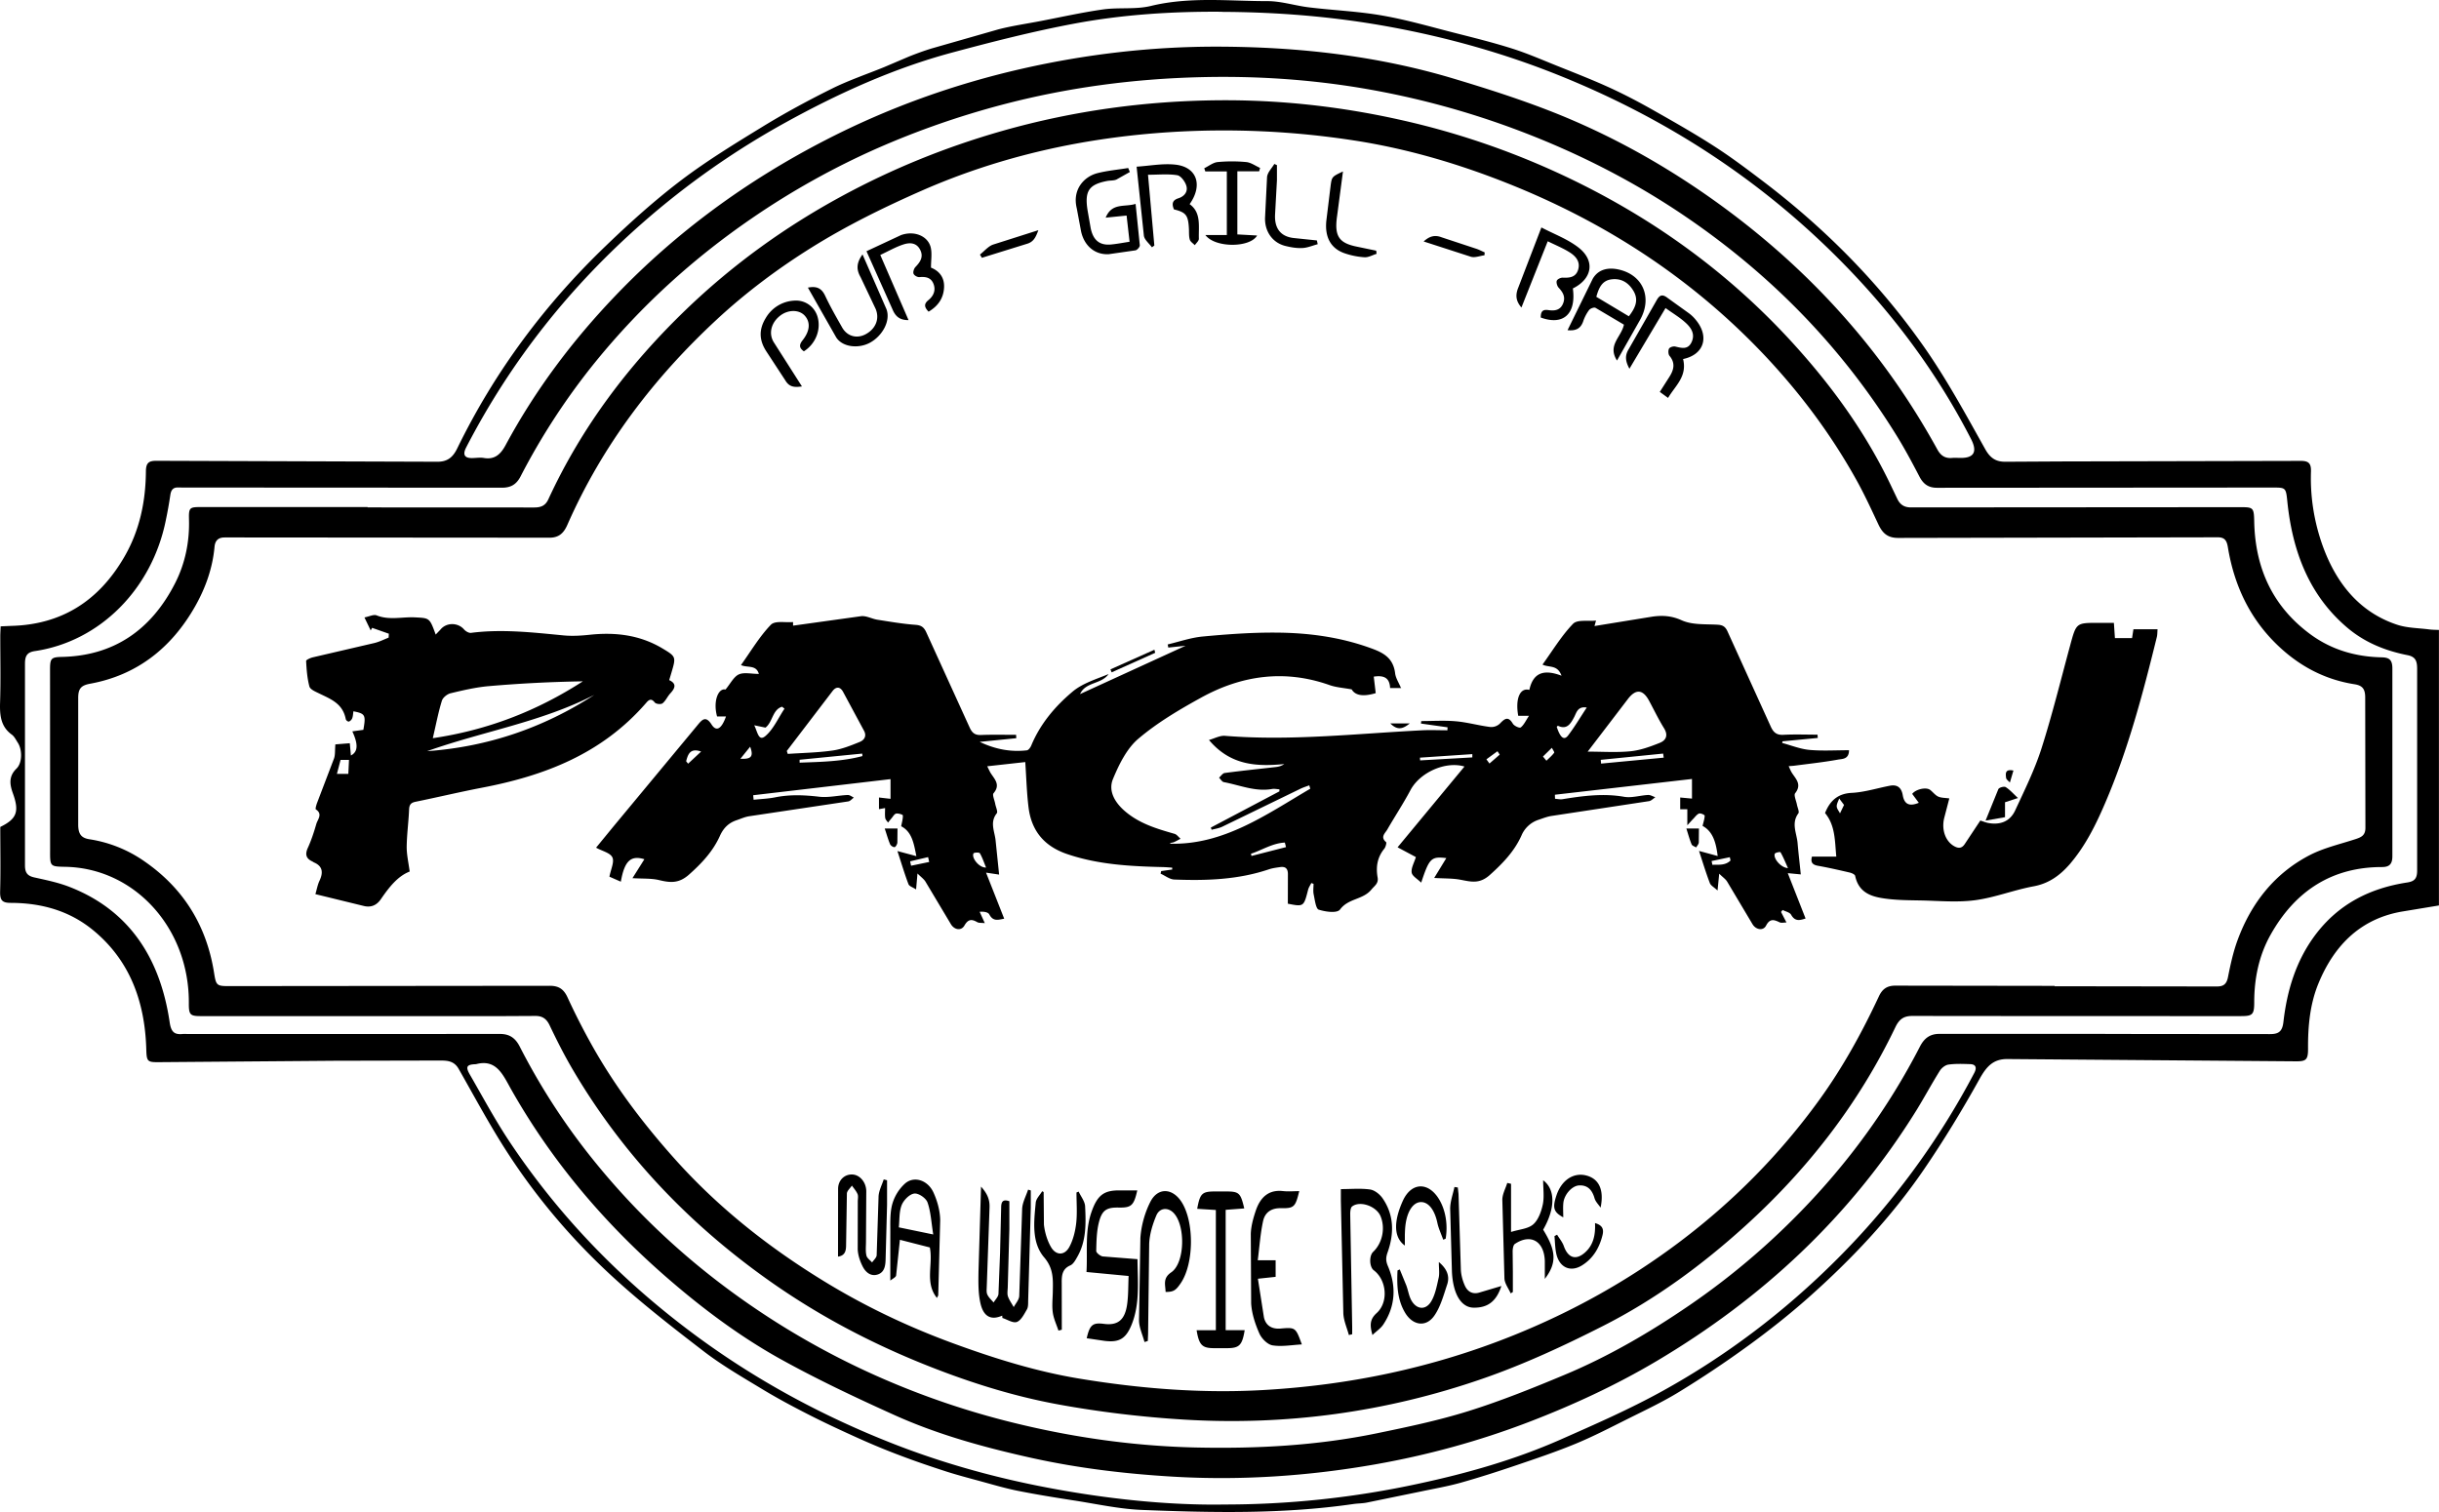 <svg xmlns="http://www.w3.org/2000/svg" width="250" height="155" fill="#000" xmlns:v="https://vecta.io/nano"><path d="M249.993 64.555v28.267l-3.641.601c-4.221.681-7.036 3.311-8.718 7.415-.864 2.108-1.072 4.369-1.057 6.662.007 1.154-.209 1.307-1.258 1.299l-29.542-.233c-1.452-.016-2.152.746-2.874 2.045-1.764 3.174-3.655 6.285-5.688 9.259-3.395 4.971-7.475 9.268-11.889 13.188-1.966 1.739-4.028 3.367-6.135 4.898a108.4 108.4 0 0 1-7.065 4.722c-1.72 1.058-3.544 1.908-5.338 2.806-1.735.866-3.462 1.764-5.242 2.501-2.01.834-4.065 1.523-6.119 2.221-1.884.641-3.782 1.25-5.688 1.788-1.34.376-2.71.609-4.073.898l-5.583 1.146c-.462.088-.946.08-1.415.152-7.162 1.034-14.361.882-21.553.601-2.36-.088-4.705-.617-7.058-.978-1.906-.296-3.804-.601-5.695-.978-1.251-.248-2.48-.609-3.708-.946-1.258-.344-2.524-.673-3.767-1.074-1.556-.505-3.112-1.034-4.646-1.619-1.392-.521-2.762-1.091-4.125-1.7-1.764-.794-3.529-1.611-5.256-2.493-1.653-.842-3.298-1.724-4.891-2.694-2.003-1.21-4.043-2.397-5.904-3.832-3.231-2.485-6.462-4.994-9.47-7.776-3.998-3.696-7.564-7.881-10.579-12.539-1.794-2.765-3.365-5.708-5.003-8.586-.477-.841-1.199-.857-1.943-.857l-10.803.024-18.024.144c-1.161.008-1.214-.088-1.251-1.371-.149-4.914-1.727-9.107-5.45-12.161-2.479-2.036-5.375-2.79-8.435-2.798-.879 0-1.117-.256-1.094-1.178.06-2.205.015-4.417.015-6.606 1.697-.826 1.973-1.571 1.288-3.463-.335-.93-.424-1.748.38-2.525.603-.593.596-1.948.119-2.662-.186-.289-.35-.633-.61-.818-1.109-.802-1.236-1.932-1.199-3.247.074-2.269.022-4.545.022-6.822 0-.313.022-.625.037-1.026l1.087-.048c5.048-.128 8.919-2.453 11.599-7.087 1.556-2.686 2.181-5.644 2.204-8.754.007-.874.305-1.082 1.057-1.082l28.834.096c1.057 0 1.593-.497 2.018-1.363 3.879-7.961 9.046-14.839 15.262-20.796 2.449-2.357 4.988-4.642 7.668-6.678 2.673-2.028 5.539-3.776 8.391-5.524 2.308-1.411 4.683-2.694 7.088-3.888 1.727-.858 3.566-1.475 5.353-2.205l2.539-1.082c.767-.305 1.549-.593 2.338-.834l6.835-1.956c1.429-.369 2.903-.577 4.355-.858 2.122-.409 4.243-.882 6.38-1.186 1.616-.224 3.313.024 4.884-.353 3.976-.97 7.974-.497 11.964-.497 1.422 0 2.844.473 4.274.641 2.501.305 5.032.401 7.519.842 2.531.441 5.01 1.17 7.512 1.804 1.928.489 3.856.97 5.755 1.571 1.548.489 3.052 1.146 4.571 1.756 1.817.73 3.641 1.435 5.428 2.253 1.541.705 3.052 1.499 4.533 2.341 2.085 1.178 4.17 2.365 6.187 3.664 1.72 1.106 3.373 2.349 5.018 3.599 6.299 4.786 11.897 10.398 16.535 17.028 2.308 3.303 4.259 6.902 6.247 10.454.543.962 1.154 1.275 2.077 1.267l5.71-.032 24.554-.056c.774 0 1.064.24 1.035 1.09-.09 2.654.342 5.259 1.235 7.712 1.415 3.856 3.827 6.758 7.624 8.001 1.035.337 2.167.329 3.261.473.313.04.64.04 1.005.056l-.007-.024zm-34.218 41.423v.016l16.878.016c.856 0 1.281-.209 1.4-1.243.365-3.222 1.288-6.237 3.194-8.826 2.434-3.295 5.718-4.898 9.5-5.476.737-.112 1.012-.401 1.012-1.218V68.579c0-.77-.134-1.243-.96-1.411-2.241-.441-4.356-1.267-6.18-2.806-3.901-3.295-5.635-7.792-6.164-12.947-.142-1.403-.164-1.435-1.444-1.435l-34.463.024c-.841 0-1.377-.337-1.794-1.13-.797-1.531-1.616-3.062-2.532-4.514-5.591-8.947-12.738-16.178-21.158-21.958-5.45-3.744-11.265-6.702-17.369-9.011a85.5 85.5 0 0 0-16.059-4.345c-5.442-.914-10.929-1.267-16.446-1.138-6.931.16-13.751 1.058-20.481 2.83-4.341 1.146-8.569 2.614-12.701 4.425a79.54 79.54 0 0 0-12.954 7.223c-5.978 4.097-11.346 8.963-16.021 14.711a68.7 68.7 0 0 0-7.676 11.745c-.462.89-1.072 1.162-1.958 1.154L20.86 49.98c-.864 0-1.727.008-2.591-.008-.521-.016-.737.248-.812.786a42.09 42.09 0 0 1-.454 2.541c-1.407 7.071-6.76 12.458-13.416 13.444-.804.12-1.027.481-1.027 1.307v20.668c0 .762.268 1.074.946 1.227 1.221.273 2.457.521 3.626.978 6.038 2.357 9.269 7.183 10.259 13.869.141.978.469 1.283 1.288 1.211.238-.024.476 0 .715 0l31.872-.008c.931 0 1.541.385 2.003 1.283 2.01 3.936 4.37 7.608 7.065 11.031 4.497 5.7 9.671 10.566 15.456 14.695a80.64 80.64 0 0 0 14.964 8.441 83.32 83.32 0 0 0 12.917 4.354c6.224 1.547 12.515 2.445 18.903 2.589 6.231.136 12.441-.192 18.568-1.459 3.149-.649 6.313-1.315 9.388-2.277 3.328-1.042 6.596-2.357 9.835-3.712 4.496-1.876 8.733-4.345 12.798-7.127 4.072-2.789 7.861-5.972 11.361-9.564 4.876-4.994 9.008-10.622 12.276-16.971.462-.89 1.065-1.291 1.996-1.291h16.967l.014-.008zM125.245 1.206c-5.07-.04-10.125.281-15.106 1.211-4.236.794-8.435 1.868-12.612 2.99-5.896 1.595-11.488 4.113-16.893 7.087a82.85 82.85 0 0 0-14.756 10.342c-7.363 6.462-13.461 14.07-18.091 23.024-.38.73-.186 1.098.573 1.098.417 0 .841-.08 1.251-.008 1.08.184 1.697-.361 2.211-1.315 3.06-5.684 6.872-10.735 11.242-15.304 6.321-6.614 13.542-11.833 21.471-15.929 6.485-3.351 13.274-5.78 20.302-7.375 6.596-1.491 13.274-2.261 20.02-2.245 8.152.024 16.215.906 24.091 3.263 3.686 1.106 7.371 2.285 10.945 3.736 6.209 2.533 12.038 5.908 17.495 10.005 4.944 3.712 9.448 7.953 13.446 12.819 2.926 3.56 5.494 7.383 7.743 11.464.372.681.841.938 1.526.874.298-.024.595 0 .893 0 1.36 0 1.703-.652 1.028-1.956-3.485-6.782-7.937-12.739-13.156-18.046-8.427-8.578-18.195-14.839-29.028-19.2-5.635-2.269-11.435-3.896-17.369-4.986-5.71-1.05-11.45-1.515-17.227-1.539v-.008zm-.112 153.025a93.91 93.91 0 0 0 20.34-2.148c4.921-1.058 9.782-2.437 14.443-4.49 3.536-1.563 7.095-3.118 10.49-4.994 6.529-3.608 12.5-8.121 17.89-13.517a78.87 78.87 0 0 0 14.071-19.096c.276-.529.171-.882-.432-.898-.744-.024-1.496-.056-2.226.049-.32.048-.7.344-.886.649-.826 1.323-1.571 2.71-2.39 4.04-6.834 11.008-15.909 19.337-26.615 25.694-4.192 2.486-8.577 4.514-13.089 6.246-5.137 1.972-10.408 3.407-15.775 4.353-6.857 1.202-13.774 1.667-20.72 1.258-4.876-.288-9.73-.866-14.51-1.924-4.832-1.074-9.619-2.381-14.175-4.449-3.938-1.78-7.862-3.632-11.651-5.74-4.221-2.357-8.122-5.299-11.823-8.538-6.179-5.419-11.495-11.665-15.657-19.008-.856-1.507-1.519-3.199-3.64-2.622h-.089c-.841.04-.983.265-.544 1.035 1.333 2.308 2.598 4.673 4.065 6.878 5.048 7.584 11.227 13.949 18.322 19.313 6.529 4.938 13.587 8.77 21.062 11.696 4.802 1.876 9.737 3.279 14.778 4.289 6.455 1.291 12.947 1.988 18.761 1.932v-.008zM37.677 52.016l17.056.008c.648 0 1.147-.136 1.467-.826 3.469-7.528 8.331-13.885 14.123-19.465 4.81-4.626 10.125-8.45 15.888-11.584 5.293-2.878 10.803-5.099 16.542-6.734 7.259-2.06 14.645-3.071 22.134-3.135 6.172-.056 12.299.609 18.352 1.94a80.61 80.61 0 0 1 18.68 6.574c8.092 4.024 15.366 9.324 21.635 16.146 4.109 4.473 7.713 9.396 10.371 15.048l.528 1.106c.29.633.722.922 1.415.922l33.748-.024c1.347 0 1.414.032 1.444 1.491.104 4.93 2.01 8.802 5.807 11.576 2.181 1.587 4.646 2.269 7.244 2.325.812.016 1.109.273 1.109 1.154v19.224c0 .81-.29 1.122-1.072 1.122-5.033 0-8.859 2.365-11.435 6.983-1.169 2.1-1.653 4.434-1.653 6.886 0 1.267-.179 1.411-1.37 1.411-11.219 0-22.439 0-33.659-.016-.841 0-1.332.281-1.742 1.13-3.811 7.953-9.075 14.663-15.418 20.411-4.452 4.033-9.254 7.544-14.51 10.214-4.021 2.044-8.13 3.952-12.359 5.419-9.969 3.463-20.25 4.842-30.711 4.201-4.266-.265-8.539-.77-12.753-1.539-4.891-.89-9.648-2.421-14.302-4.321-5.413-2.213-10.557-4.955-15.389-8.37-8.048-5.692-14.875-12.739-20.064-21.517-.893-1.507-1.69-3.079-2.449-4.674-.343-.722-.804-.962-1.481-.954l-3.127.016H20.569c-1.087 0-1.221-.144-1.213-1.339.045-7.672-5.546-13.837-12.671-13.965-1.578-.032-1.556-.032-1.549-1.732l-.007-18.455c0-1.17.097-1.307 1.214-1.331 5.211-.112 9.098-2.653 11.599-7.544 1.027-2.012 1.497-4.233 1.429-6.566-.03-1.179.067-1.251 1.169-1.251h8.569 8.569V52v.016zm172.924 49.088l16.61.024c.677 0 1.012-.209 1.161-.97.254-1.275.536-2.574.983-3.784 1.437-3.904 3.886-6.894 7.4-8.714 1.482-.762 3.142-1.13 4.728-1.651.543-.184.975-.369.975-1.138l-.022-13.364c0-.882-.283-1.235-1.102-1.363-3.023-.473-5.658-1.852-7.929-4.048-2.792-2.694-4.4-6.069-5.047-10.005-.112-.673-.328-1.01-1.028-1.01l-32.765.064c-1.095 0-1.616-.489-2.048-1.427-.722-1.539-1.436-3.087-2.263-4.57-2.583-4.634-5.71-8.81-9.276-12.61-7.415-7.881-16.134-13.548-25.827-17.493-5.286-2.148-10.721-3.776-16.334-4.642a87.52 87.52 0 0 0-18.873-.858c-8.778.561-17.332 2.421-25.492 6.013-3.864 1.7-7.691 3.584-11.294 5.836-3.425 2.141-6.738 4.618-9.731 7.4-6.35 5.9-11.651 12.779-15.277 21.02-.372.842-.864 1.315-1.846 1.307l-31.165-.024c-.715 0-1.429-.008-2.144 0-.581.008-.945.281-1.005.962-.201 2.205-.931 4.233-1.995 6.109-2.479 4.361-6.06 7.063-10.751 7.921-.96.176-1.236.521-1.228 1.507v12.883c-.007.97.268 1.419 1.147 1.555a13.36 13.36 0 0 1 5.636 2.261c3.901 2.694 6.351 6.454 7.14 11.408.201 1.282.26 1.386 1.459 1.386l32.944-.032c.893 0 1.422.305 1.824 1.171a68.09 68.09 0 0 0 2.248 4.457c2.442 4.466 5.457 8.442 8.793 12.17 4.474 4.994 9.626 9.035 15.195 12.45 4.214 2.589 8.636 4.69 13.237 6.381 4.288 1.572 8.621 2.927 13.095 3.656 6.217 1.018 12.463 1.515 18.762 1.155 8.792-.498 17.332-2.269 25.588-5.588 6.068-2.437 11.778-5.604 17.086-9.604 5.443-4.105 10.245-8.931 14.332-14.583 2.382-3.295 4.348-6.862 6.082-10.574.35-.754.834-1.107 1.683-1.107l16.342.024-.008.041zm-66.967-30.569h-1.147c-.044-1.122-.722-1.315-1.675-1.171l.201 1.692c-1.34.401-2.114.216-2.464-.385-.856-.16-1.593-.2-2.271-.441-4.556-1.611-8.949-1.026-13.14 1.275-2.241 1.235-4.49 2.557-6.455 4.225-1.169.986-1.98 2.621-2.606 4.137-.506 1.235.224 2.413 1.191 3.255 1.497 1.307 3.306 1.836 5.123 2.357.23.064.409.329.618.505-.239.12-.47.264-.715.361-.127.048-.276.024-.387.144 5.494.16 9.864-2.974 14.398-5.636-.037-.112-.067-.232-.104-.345-.32.12-.655.224-.96.377l-7.959 3.864c-.335.16-.722.216-1.087.313-.03-.072-.06-.152-.082-.225l7.028-3.712v-.208c-.26-.016-.521-.08-.774-.032-1.705.297-3.291-.401-4.921-.706-.186-.032-.328-.297-.492-.457.194-.168.373-.457.581-.481 1.742-.233 3.484-.409 5.226-.609.291-.032.581-.104.879-.305-2.814.265-5.502.16-7.72-2.469.565-.152 1.124-.473 1.652-.425 6.768.545 13.498-.233 20.236-.569.848-.04 1.697 0 2.553 0 0-.104.015-.2.015-.305l-2.725-.385c.008-.088.023-.168.03-.256 1.184 0 2.383-.08 3.559.024 1.184.104 2.345.441 3.521.585a1.28 1.28 0 0 0 .983-.353c.491-.513.849-.786 1.325.016.142.232.685.481.812.377.32-.249.513-.689.841-1.186h-1.102c-.32-1.78.194-2.918 1.139-2.654.417-1.924 1.66-2.076 3.298-1.459-.424-1.154-1.25-.802-1.95-1.138 1.035-1.435 1.95-2.958 3.127-4.177.446-.465 1.504-.241 2.36-.337l-.157.561 5.919-.962c1.013-.144 1.958-.104 3.008.369 1.102.497 2.442.385 3.685.457.514.032.789.176 1.02.681l4.43 9.749c.283.633.625.89 1.288.858 1.169-.064 2.345-.016 3.514-.016 0 .112.015.225.022.337l-3.618.345c-.007.056-.022.112-.03.168.931.249 1.854.625 2.799.713 1.326.12 2.666.032 4.051.032 0 .946-.7.882-1.125.962-1.466.264-2.948.425-4.422.617-.171.024-.35.032-.64.056.134.281.216.505.342.698.41.633 1.028 1.186.32 2.084-.149.192.112.77.187 1.162.059.305.26.73.148.89-.759 1.026-.163 2.044-.081 3.062.089 1.042.215 2.076.327 3.199l-1.333-.128 1.824 4.65c-.617.201-1.087.313-1.481-.385-.149-.257-.573-.329-.871-.489l-.164.2.558 1.082c-.282 0-.521.072-.699-.016-.559-.265-.991-.433-1.393.337-.29.561-1.042.433-1.392-.152l-2.598-4.361c-.164-.265-.447-.449-.812-.81l-.171 1.724c-.365-.345-.692-.505-.789-.762-.395-1.034-.715-2.092-1.109-3.295l1.913.521c-.171-1.363-.476-2.509-1.549-3.087.09-.393.209-.721.216-1.05 0-.08-.417-.281-.58-.216-.239.096-.41.361-.611.561-.141.144-.275.297-.588.641v-1.644h-.73v-1.203l1.207.112v-2.012L159.38 81.47a7.26 7.26 0 0 0 .015.417c.253.016.521.08.767.04 2.084-.337 4.161-.617 6.291-.248.796.144 1.652-.144 2.486-.184.238-.008.492.152.737.233-.216.136-.424.369-.655.401l-9.976 1.515c-.439.064-.864.233-1.288.377a2.87 2.87 0 0 0-1.817 1.66c-.737 1.619-1.913 2.83-3.223 4.008-1.072.962-1.944.698-3.016.497-.804-.152-1.637-.12-2.695-.184l1.244-2.036c-1.549-.184-1.742 0-2.576 2.517-.387-.385-.923-.673-.976-1.034-.067-.473.261-1.018.432-1.587l-1.876-1.002 6.857-8.281c-1.966-.585-4.579.625-5.532 2.413-.737 1.387-1.6 2.694-2.382 4.049-.216.377-.745.762-.119 1.291.067.056-.045.505-.186.673-.708.866-.879 1.852-.685 2.942.111.625-.306.842-.641 1.251-.878 1.058-2.345.874-3.208 2.036-.306.409-1.489.241-2.189.016-.291-.096-.395-.994-.514-1.555-.074-.345-.015-.721-.015-1.09-.074-.024-.149-.056-.231-.08-.111.233-.268.449-.327.689-.447 1.74-.447 1.748-2.077 1.427l.007-2.958c.023-.657-.26-.874-.804-.794-.38.056-.767.104-1.132.224-3.171 1.074-6.439 1.178-9.715 1.05-.469-.016-.931-.393-1.4-.601l.06-.265 1.131-.16v-.192c-.297-.016-.603-.048-.9-.056-3.336-.08-6.656-.24-9.88-1.339-2.226-.762-3.633-2.261-3.946-4.786-.186-1.507-.223-3.03-.335-4.642l-3.901.433c.164.313.261.561.409.778.417.617.939 1.162.239 1.988-.142.16.104.706.171 1.074.06.337.29.818.164.978-.752.938-.201 1.884-.119 2.822l.357 3.463-1.34-.201 1.861 4.722c-.625.12-1.131.305-1.519-.425-.126-.248-.565-.321-.997-.281l.528 1.162c-.342-.04-.595 0-.781-.104-.559-.321-.924-.321-1.311.353-.328.569-1.035.441-1.385-.144l-2.606-4.361c-.164-.265-.439-.457-.819-.834l-.142 1.636c-.335-.225-.7-.321-.782-.545-.402-1.058-.722-2.148-1.132-3.391l1.943.521c-.261-1.315-.454-2.493-1.556-3.062.074-.401.186-.762.171-1.114 0-.08-.469-.232-.692-.184-.186.04-.328.321-.484.497a8.82 8.82 0 0 0-.342.425c-.104-.16-.268-.305-.29-.481-.045-.313-.015-.633-.015-1.01l-.625.112v-1.195l1.184.136v-2.02l-14.079 1.651.045.465c.737-.08 1.482-.104 2.204-.248 1.504-.305 2.993-.241 4.512-.064.96.112 1.951-.136 2.933-.176.208-.008.417.168.625.265-.194.136-.365.361-.573.393L76.8 83.675c-.439.064-.856.257-1.28.401-.797.265-1.348.762-1.735 1.627-.722 1.595-1.869 2.806-3.157 3.952-1.065.946-1.958.834-3.09.561-.789-.184-1.63-.128-2.71-.192l1.221-1.94c-1.392-.433-2.04.168-2.412 2.301l-1.169-.513c.134-.73.521-1.515.305-1.972-.223-.481-1.027-.641-1.675-1.002l1.794-2.189 8.614-10.382c.462-.561.834-.986 1.43-.056.491.77 1.02.465 1.481-.826h-.916c-.439-1.579.141-2.934.864-2.758.506-.609.841-1.307 1.355-1.547.544-.248 1.266-.056 2.062-.056-.268-.962-1.161-.601-1.831-.906 1.02-1.427 1.906-2.934 3.06-4.129.432-.449 1.496-.208 2.278-.281v.369l6.969-.97c.543-.064 1.109.273 1.675.361 1.288.2 2.576.425 3.871.521.581.04.886.201 1.147.786l4.437 9.74c.261.577.566.794 1.162.77 1.198-.048 2.404-.016 3.603-.016 0 .112.015.224.015.345l-3.752.377c1.63.77 3.209 1.058 4.839.866.164-.016.365-.289.447-.489.938-2.253 2.464-4.032 4.214-5.508 1.042-.882 2.434-1.291 3.715-1.82-.745 1.066-2.353.778-2.926 2.052l10.817-4.954-1.772.184c-.022-.104-.037-.216-.059-.321 1.191-.281 2.375-.697 3.581-.81 2.486-.233 4.988-.417 7.482-.401 3.239.016 6.447.425 9.552 1.523 1.258.449 2.486.914 2.695 2.646.06.505.387.978.618 1.547l.015-.032zm-62.985 6.453l.097.297c1.526-.104 3.067-.128 4.586-.345.953-.136 1.884-.513 2.792-.882.402-.16.759-.553.439-1.146l-2.144-3.984c-.305-.561-.722-.553-1.08-.088l-4.683 6.133-.007.016zm82.096.064c1.526 0 2.978.104 4.4-.04 1.012-.104 2.018-.473 2.978-.858.61-.241.916-.738.439-1.507-.558-.898-1.02-1.868-1.526-2.806-.635-1.181-1.36-1.243-2.174-.184l-4.117 5.387v.008zm7.787.609c-.022-.136-.037-.273-.059-.409l-6.395.641c.015.128.022.257.037.385l6.417-.609v-.008zM77.307 74.35c.342.649.432 1.716 1.154 1.098.819-.698 1.31-1.844 1.951-2.798-.082-.064-.164-.136-.246-.2-.99.281-.968 1.595-1.705 2.141l-1.154-.241zm4.653 3.535v.297c2.166-.08 4.326-.112 6.44-.673l-.022-.257-6.418.633zm80.673-5.355c-.923-.144-1.042.529-1.273.97-.379.722-.759 1.323-1.66.906-.03-.016-.089.064-.134.104.365 1.122.752 1.427 1.169.882.662-.866 1.221-1.82 1.906-2.854l-.008-.008zm-11.718 5.115v-.337l-5.368.361c0 .096.015.184.015.281l5.353-.305zm-19.096 9.203l-.12-.473c-1.25.056-2.315.762-3.476 1.146.022.072.037.152.059.225l3.537-.906v.008zm-30.748 2.084c-.216-.529-.38-1.026-.633-1.459-.067-.112-.603-.088-.655.016-.223.465.603 1.491 1.288 1.443zm82.2.064c-.283-.633-.492-1.154-.767-1.627-.037-.064-.544.032-.588.16-.171.449.603 1.419 1.362 1.467h-.007zm-88.029-.641l-.112-.489-1.839.433a9.75 9.75 0 0 0 .097.449l1.854-.385v-.008zm80.197-.088l.082.385c.655-.016 1.332.08 1.861-.441l-.075-.337-1.861.393h-.007zM70.331 78.039c.067.08.134.168.201.249l1.333-1.243c-1.102-.393-1.347.257-1.534.994zm87.828-.481l.35.425c.275-.264.566-.513.796-.818.045-.056-.148-.329-.238-.505l-.916.898h.008zm-81.269-1.01l-.998 1.235c.953.04 1.43-.104.998-1.235zm75.469 1.291l.313.433 1.05-.914c-.075-.112-.149-.233-.231-.345l-1.132.826zm-116.216-2.87l1.102-.152c.268-1.523.201-1.659-1.02-1.9-.037.241-.037.497-.127.722-.052.144-.208.289-.35.337a.39.39 0 0 1-.305-.249c-.313-1.651-1.608-2.084-2.792-2.67-.35-.168-.856-.385-.938-.689-.223-.842-.29-1.732-.335-2.614 0-.112.454-.321.722-.377l6.276-1.459c.499-.12.975-.361 1.459-.553l.022-.401-1.712-.601-.149.264-.64-1.331c.506-.096.946-.337 1.258-.208 1.295.513 2.613.136 3.916.2 1.496.08 1.504.032 2.129 1.764l.484-.505c.603-.754 1.794-.746 2.42-.024.171.192.491.385.722.353 3.186-.409 6.351-.04 9.522.265.879.08 1.779.024 2.665-.072 2.606-.273 5.107.016 7.43 1.403 1.392.834 1.4.866.931 2.453l-.238.794c.789.369.603.834.112 1.363-.29.313-.477.77-.797 1.018-.171.128-.663.08-.797-.088-.35-.441-.588-.297-.864.024-4.571 5.283-10.497 7.504-16.885 8.722-2.256.433-4.489.97-6.738 1.427-.447.088-.67.249-.692.786-.052 1.275-.231 2.549-.246 3.832-.007.81.186 1.627.305 2.541-1.243.481-2.129 1.635-2.956 2.838-.447.649-1.035.858-1.72.698l-4.988-1.219c.149-.505.231-.978.424-1.379.402-.858.313-1.499-.581-1.876-.052-.024-.097-.072-.156-.096-.648-.297-.774-.73-.447-1.427.35-.77.618-1.595.856-2.421.141-.473.678-1.01-.052-1.491-.067-.04.052-.473.141-.697l1.727-4.529c.127-.361.082-.794.134-1.435l1.481-.12.112 1.259c.722-.377.767-1.13.149-2.469l.022-.008zm8.219.705c5.643-.834 10.669-2.79 15.381-5.828a136.6 136.6 0 0 0-9.604.489c-1.325.112-2.636.417-3.938.73-.35.08-.804.433-.908.77-.357 1.146-.581 2.341-.931 3.84zm-.581 1.331c6.142-.441 11.86-2.349 17.138-5.772-5.457 2.806-11.45 3.744-17.138 5.772zm-8.003.898h-.871l-.372 1.427h1.169l.067-1.427h.007zm180.898-14.054l.105 1.563h1.757l.141-.906h2.472c-.023.289-.015.537-.067.77-1.43 5.82-2.956 11.6-5.316 17.076-.96 2.237-2.04 4.409-3.618 6.237-1.013 1.17-2.167 1.988-3.7 2.269-2.003.369-3.954 1.146-5.964 1.419-1.816.248-3.678.072-5.524.032-1.318-.024-2.643-.024-3.938-.224-1.281-.192-2.517-.625-2.867-2.293-.029-.152-.35-.297-.558-.345-1.072-.249-2.152-.497-3.231-.689-.551-.096-.812-.313-.64-.946h2.494c-.157-1.603-.09-3.183-1.154-4.465.506-1.267 1.31-1.996 2.725-2.068 1.31-.064 2.605-.481 3.908-.73.73-.144 1.191.144 1.333.97.164.946.692 1.171 1.645.778l-.677-.914c.35-.465 1.407-.73 1.839-.409.282.216.513.537.819.681.312.144.692.128 1.146.192l-.529 2.028c-.29 1.235.164 2.405 1.058 2.886.446.241.781.192 1.072-.265l1.578-2.381c.283.088.558.208.841.257 1.169.201 2.189-.128 2.733-1.299.967-2.084 1.995-4.161 2.695-6.349 1.109-3.471 1.98-7.039 2.94-10.566.626-2.309.618-2.309 2.859-2.309h1.631-.008zM189.018 82.52l-.499-.665c-.089.265-.26.537-.253.802.008.249.216.481.335.722l.417-.866v.008zm-86.294 52.351c-1.087.481-1.884.152-2.212-1.203-.253-1.058-.23-2.213-.215-3.319l.26-8.706c.618.689.908 1.298.871 2.156l-.283 8.065c-.007.289-.052.617.06.85.141.305.417.545.64.81.171-.289.477-.578.499-.882l.164-4.225.111-4.61c0-.665.209-.882.842-.665v2.838l-.164 5.956c-.008.321-.075.674.015.954.134.393.394.738.595 1.107.201-.377.551-.754.566-1.147l.298-8.923c.03-.665.395-1.314.61-1.972l.276.081v1.747l-.268 9.508c-.008.321.015.69-.127.938-.283.489-.603 1.131-1.035 1.291-.402.144-.982-.257-1.481-.409 0-.08-.015-.168-.022-.249v.009zm35.542 2.004c-.201-.754-.544-1.491-.573-2.253l-.253-11.52v-1.203c1.057 0 2.039-.096 2.992.04.462.064.991.481 1.281.898 1.191 1.716 1.199 3.632.514 5.556-.186.529-.186.882.037 1.403.878 2.068.774 4.104-.477 5.988-.26.393-.677.658-1.109 1.075-.275-.986-.29-1.604.432-2.253 1.236-1.114 1.027-3.391-.298-4.385-.454-.345-.491-1.483-.059-1.892.945-.898 1.265-2.429.752-3.656-.425-1.018-2.1-1.619-2.911-.994-.172.128-.201.561-.194.858l.201 11.52v.721l-.335.081v.016zm-22.573-6.069l-4.326-.409c.119-2.108-.178-4.161.506-6.133.626-1.804 1.318-2.285 3.083-2.228h1.615c-.35 1.555-.61 1.779-1.898 1.755-1.229-.024-1.713.249-2.033 1.515-.238.938-.253 1.957-.275 2.935 0 .192.424.529.677.561l3.552.28c.022 2.293.268 4.562-.603 6.718-.589 1.451-1.281 1.836-2.755 1.66l-1.846-.273c.312-1.371.617-1.619 1.749-1.475 1.452.193 2.189-.401 2.405-2.076.119-.914.097-1.844.141-2.838l.008.008zm13.237-1.611h1.824v1.699l-1.817.193.618 3.96c.194.858.827 1.226 1.72 1.146 1.534-.136 1.534-.096 2.167 1.628-1.035.056-2.04.248-3.001.096-.513-.08-1.124-.69-1.355-1.219-.424-.962-.781-2.036-.841-3.086l-.037-7.103c.022-.81.253-1.636.513-2.405.462-1.363 1.318-2.165 2.777-2.004.551.064 1.11.008 1.676.008-.395 1.627-.522 1.771-1.884 1.747-.938-.016-1.623.393-1.824 1.331-.276 1.275-.365 2.598-.544 4.009h.008zm-11.622 8.369c-.193-.737-.551-1.475-.558-2.212l.141-8.442c.082-1.259.455-2.598 1.02-3.704.767-1.507 2.271-1.419 3.187-.008 1.325 2.036 1.295 6.317-.06 8.329-.521.77-.752.914-1.563.914-.022-.745-.313-1.411.581-2.012 1.429-.978 1.474-4.906.193-6.133-.566-.545-1.4-.481-1.727.313-.38.906-.692 1.924-.73 2.902l-.111 9.219-.03.738-.328.104-.015-.008zm7.319-13.524l-1.914-.121c.291-1.587.499-1.779 1.847-1.779h1.072c1.377 0 1.526.128 1.906 1.739l-1.906.145v12.338h1.95c-.26 1.571-.558 1.852-1.876 1.843h-1.25c-1.236 0-1.549-.312-1.802-1.835h1.973v-12.346.016zm-38.729 4.77l.007-6.959c.015-.858.625-1.443 1.385-1.451.774-.016 1.481.722 1.504 1.7l-.03 5.179c0 .481-.06.978.045 1.427.059.272.38.481.581.713.164-.248.454-.489.469-.737l.194-6.037c.03-.585.343-1.163.529-1.74l.342.088v2.526l-.149 5.563c-.015.674-.112 1.331-.789 1.564-.707.24-1.243-.201-1.556-.802-.275-.537-.491-1.178-.514-1.78l.007-4.89c0-.257.067-.545-.022-.762-.134-.32-.38-.585-.581-.873-.179.272-.506.537-.514.817l-.082 5.275c0 .578-.097 1.091-.826 1.187v-.008zm10.14 4.249c-1.273-1.58-.372-3.432-.73-5.179l-3.067-.786-.387 3.656c-.03.192-.372.336-.596.529v-4.634c.015-1.058-.067-2.156.186-3.15a4.53 4.53 0 0 1 1.31-2.157c.916-.818 2.338-.377 2.926.906.395.858.677 1.876.692 2.83l-.201 7.68c0 .08-.067.152-.141.313l.007-.008zm-.38-6.51c-.201-1.243-.246-2.325-.588-3.287-.164-.449-.931-.97-1.362-.906-.484.064-1.08.666-1.288 1.187-.268.681-.209 1.515-.29 2.276l3.529.73zm70.087-89.588c-1.012-1.579.454-2.413.708-3.68l-2.911-1.724c-.157-.08-.536.064-.663.232a4.13 4.13 0 0 0-.603 1.162c-.268.754-.774.978-1.601.898l2.584-5.275c.618-1.058 1.749-1.203 2.881-.89 2.33.641 3.209 2.894 1.973 5.099l-2.368 4.177zm1.214-4.538c.662-.85 1.035-1.659.469-2.605-.521-.874-1.281-1.315-2.271-1.178-.953.128-1.28.882-1.534 1.788l3.336 1.996zm-78.142-6.67l3.536-1.651c1.392-.497 2.784.112 3.052 1.283.141.617.022 1.299.022 2.052.759.297 1.4.93 1.34 2.044-.06 1.147-.663 1.924-1.586 2.469-.424-.441-.521-.778-.007-1.194.506-.409.782-1.002.499-1.684-.275-.657-.834-.713-1.437-.665-.201.016-.521-.16-.596-.345-.074-.176.045-.537.194-.69.484-.505.856-1.034.484-1.764-.387-.762-1.094-.754-1.727-.545-.782.256-1.519.681-2.36 1.074l2.896 6.678c-.871.008-1.333-.345-1.653-1.122l-2.658-5.94zm69.826-1.018l-2.695 6.79c-.596-.697-.626-1.307-.313-2.068l2.36-6.141c1.31.689 2.68 1.187 3.804 2.06 1.735 1.355 1.415 3.207-.58 4.193.357 2.605-.968 3.832-3.291 2.982 0-.569.149-.858.782-.762.595.088 1.221.048 1.511-.689.268-.673-.03-1.146-.461-1.611-.149-.16-.261-.529-.187-.713.067-.168.402-.321.611-.313.7.032 1.37-.032 1.593-.874.216-.818-.313-1.355-.878-1.716-.685-.433-1.437-.738-2.249-1.138h-.007zm13.877 12.081c.432 1.788-.796 2.71-1.541 3.976l-.849-.617.976-1.531c.461-.721.647-1.419.015-2.173-.127-.152-.142-.553-.045-.73.097-.16.432-.257.633-.217.662.152 1.325.361 1.697-.489.365-.826-.097-1.459-.61-1.932-.596-.553-1.311-.97-2.077-1.523l-3.701 6.221c-.402-.753-.498-1.323-.067-2.02l2.844-4.979c.321-.585.611-.657 1.117-.273l2.219 1.595a3.89 3.89 0 0 1 .722.706c1.377 1.7.804 3.535-1.34 3.976l.007.008zm-17.637 84.546v4.93c.886-.28 1.735-.312 2.271-.777.513-.441.826-1.299.983-2.036.163-.778.037-1.62.037-2.486 1.273.938 1.251 2.894 0 5.067 1.332 2.148 1.429 3.399.171 5.043v-1.82c-.06-2.045-1.444-2.854-3.067-1.764-.164.104-.224.481-.231.73l.022 2.108v2.092l-.223.137c-.223-.513-.618-1.01-.64-1.532l-.216-8.057c0-.577.327-1.154.506-1.731l.387.088v.008zm-39.071-103.73l-1.37.77c-.29.128-.648.088-.968.152-1.869.361-2.315 1.034-1.995 3.022l.313 1.788c.245 1.251.915 1.812 2.092 1.7.588-.056 1.176-.168 1.898-.281l-.305-2.686-2.144.216c.64-1.563 1.935-1.058 3.067-1.411l.432 4.241c.015.168-.268.489-.447.521l-2.732.393c-1.43.08-2.524-.858-2.844-2.349l-.439-2.349c-.484-1.948.766-3.263 2.114-3.608 1.035-.265 2.099-.353 3.157-.529l.163.393.008.016zm1.861.297l.648 7.239-.246.184c-.283-.393-.767-.762-.826-1.194l-.745-7.071c1.363-.088 2.695-.353 3.983-.208 2.189.241 2.837 2.092 1.452 4.049 1.214.874.901 2.269.946 3.551 0 .216-.268.441-.417.657-.179-.192-.447-.345-.514-.577-.104-.353-.067-.762-.089-1.138-.075-1.363-.298-1.652-1.534-1.956-.231-.553-.179-.938.454-1.138.566-.176 1.005-.641.819-1.275-.126-.441-.566-1.026-.931-1.09-.945-.152-1.92-.048-3.015-.048l.015.016zm-10.698 104.275l.029 3.343c.09.794.336 1.627.73 2.301.521.882 1.4.866 1.876-.024.387-.714.603-1.588.7-2.421.119-1.043.03-2.101.03-3.159l.223-.088c.231.505.64.994.663 1.515.089 1.756.119 3.535-.774 5.123-.194.344-.425.785-.738.922-.833.36-.9 1.018-.886 1.828l.008 4.77-.343.088c-.201-.61-.491-1.211-.58-1.844-.097-.69-.015-1.403 0-2.109.022-1.274.097-2.397-.886-3.551-1.303-1.523-1.05-3.656-.864-5.604.037-.417.432-.785.663-1.178l.149.088zM82.794 29.489c.893-.184 1.415.04 1.787.834.521 1.114 1.132 2.173 1.735 3.239.514.914 1.497 1.186 2.405.706 1.028-.545 1.467-1.579 1.028-2.614l-1.541-3.247c-.462-.81-.41-1.475.201-2.325l2.457 5.62c.447 1.219-.454 2.766-1.712 3.439-1.169.625-2.807.449-3.447-.561l-2.904-5.107-.007.016zm-.589 10.125c-.774.112-1.303.072-1.712-.625l-1.951-2.982c-.737-1.138-.767-2.229-.06-3.391a3.59 3.59 0 0 1 2.904-1.796c1.147-.096 2.137.633 2.427 1.7.357 1.299-.223 2.742-1.415 3.495-.454-.329-.536-.625-.127-1.138.767-.97.804-1.852.231-2.501-.581-.657-1.72-.657-2.554 0-.886.697-1.184 1.78-.655 2.678l2.122 3.327.797 1.251-.007-.016zm41.342-15.52h2.204v-6.518h-2.204l-.111-.329c.454-.216.9-.585 1.369-.633a15.67 15.67 0 0 1 2.941 0c.484.048.946.393 1.415.601l-.097.345h-2.234v6.47l2.025.112c-.722 1.267-4.318 1.291-5.308-.056v.008z"/><path d="M153.893 131.832c-.514 1.587-1.407 2.245-2.859 2.221-.916-.016-1.645-.762-1.988-2.117-.134-.521-.201-1.066-.223-1.603l-.179-6.422c0-.745.283-1.483.439-2.228l.343.048.074.665.239 7.761c.022.553.186 1.138.409 1.635.283.633.804.914 1.482.714l2.263-.674zm-6.395-2.445c.826.697 1.124 1.443.833 2.309-.364 1.09-.677 2.269-1.31 3.175-.863 1.242-2.241 1.002-3.015-.329-.782-1.331-.834-2.806-.759-4.305l.23-.104.67 1.635c.187.497.261 1.058.507 1.515.543.986 1.511 1.066 2.069.088.402-.697.559-1.579.745-2.397.097-.449.015-.946.015-1.587h.015zm.431-2.309c-.201-.569-.469-1.122-.595-1.707-.276-1.323-.908-2.165-1.705-2.141-.737.024-1.333.842-1.541 2.173-.06.376-.075.761-.089 1.146v1.138c-1.378-.994-.939-2.966-.216-4.569.878-1.948 2.643-1.988 3.737-.153.655 1.099.901 2.574.663 4.017l-.246.104-.008-.008zM137.655 17.584l-.603 4.578c-.29 2.028.179 2.758 2.048 3.127l1.965.409.037.321c-.416.128-.833.377-1.235.353a7.76 7.76 0 0 1-2.092-.425c-1.378-.497-1.996-1.651-1.824-3.319l.431-3.519c.127-.994.134-.994 1.273-1.531v.008zm-2.583 7.448c-.521.136-1.042.369-1.571.393-.588.032-1.191-.072-1.764-.216-1.281-.321-2.1-1.451-2.07-2.854l.208-4.217c.053-.473.484-.89.745-1.331l.268.12v1.547l-.194 3.552c-.059 1.411.596 2.221 1.899 2.373l2.39.248.082.377.007.008zm28.991 98.767c-.209-.312-.514-.601-.618-.954-.253-.882-.73-1.379-1.608-1.323-.715.049-1.512.938-1.594 1.812-.044.473-.007.954-.007 1.459-1.005-.545-1.124-.978-.692-2.268.513-1.532 1.727-2.349 3.022-2.029s1.884 1.427 1.497 3.303zm-.581 1.58c.752.216.938.601.774 1.25-.327 1.323-.982 2.389-2.084 3.079-1.199.753-2.353.232-2.658-1.219-.119-.577-.127-1.178-.179-1.772l.268-.144c.231.385.536.738.685 1.154.432 1.235 1.243 1.508 2.189.658.841-.754 1.072-1.78 1.012-3.006h-.007zm-63.037-99.281c.44-.345.834-.834 1.326-1.018l4.66-1.483c-.275.77-.521 1.219-1.191 1.403l-4.593 1.427-.209-.337.007.008zm45.474-1.339c.589-.537 1.132-.706 1.847-.433l3.566 1.178c.29.096.566.248.849.369 0 .096-.015.2-.023.297-.461.056-.968.272-1.385.152l-4.854-1.571v.008zm57.602 59.365l1.31-3.223c.082-.176.589-.313.76-.208.424.265.774.673 1.251 1.114l-1.326.433v1.531l-2.002.353h.007zm-30.673.81h1.295l-.015 1.435c-.015.176-.178.337-.268.505-.163-.104-.409-.168-.469-.321-.201-.481-.342-1.002-.536-1.619h-.007zm-82.155 0h1.303l-.015 1.443c-.015.168-.171.449-.283.465-.149.016-.395-.144-.462-.297-.201-.473-.342-.986-.551-1.611h.007zM118.41 66.92l-4.467 2.004-.119-.305 4.504-2.012.082.313zm26.095 7.239c-.633.505-1.221.794-1.995 0h1.995zm61.875 4.826l-.365 1.235c-.134-.16-.365-.305-.387-.473-.052-.417-.134-.946.752-.754v-.008z"/></svg>
